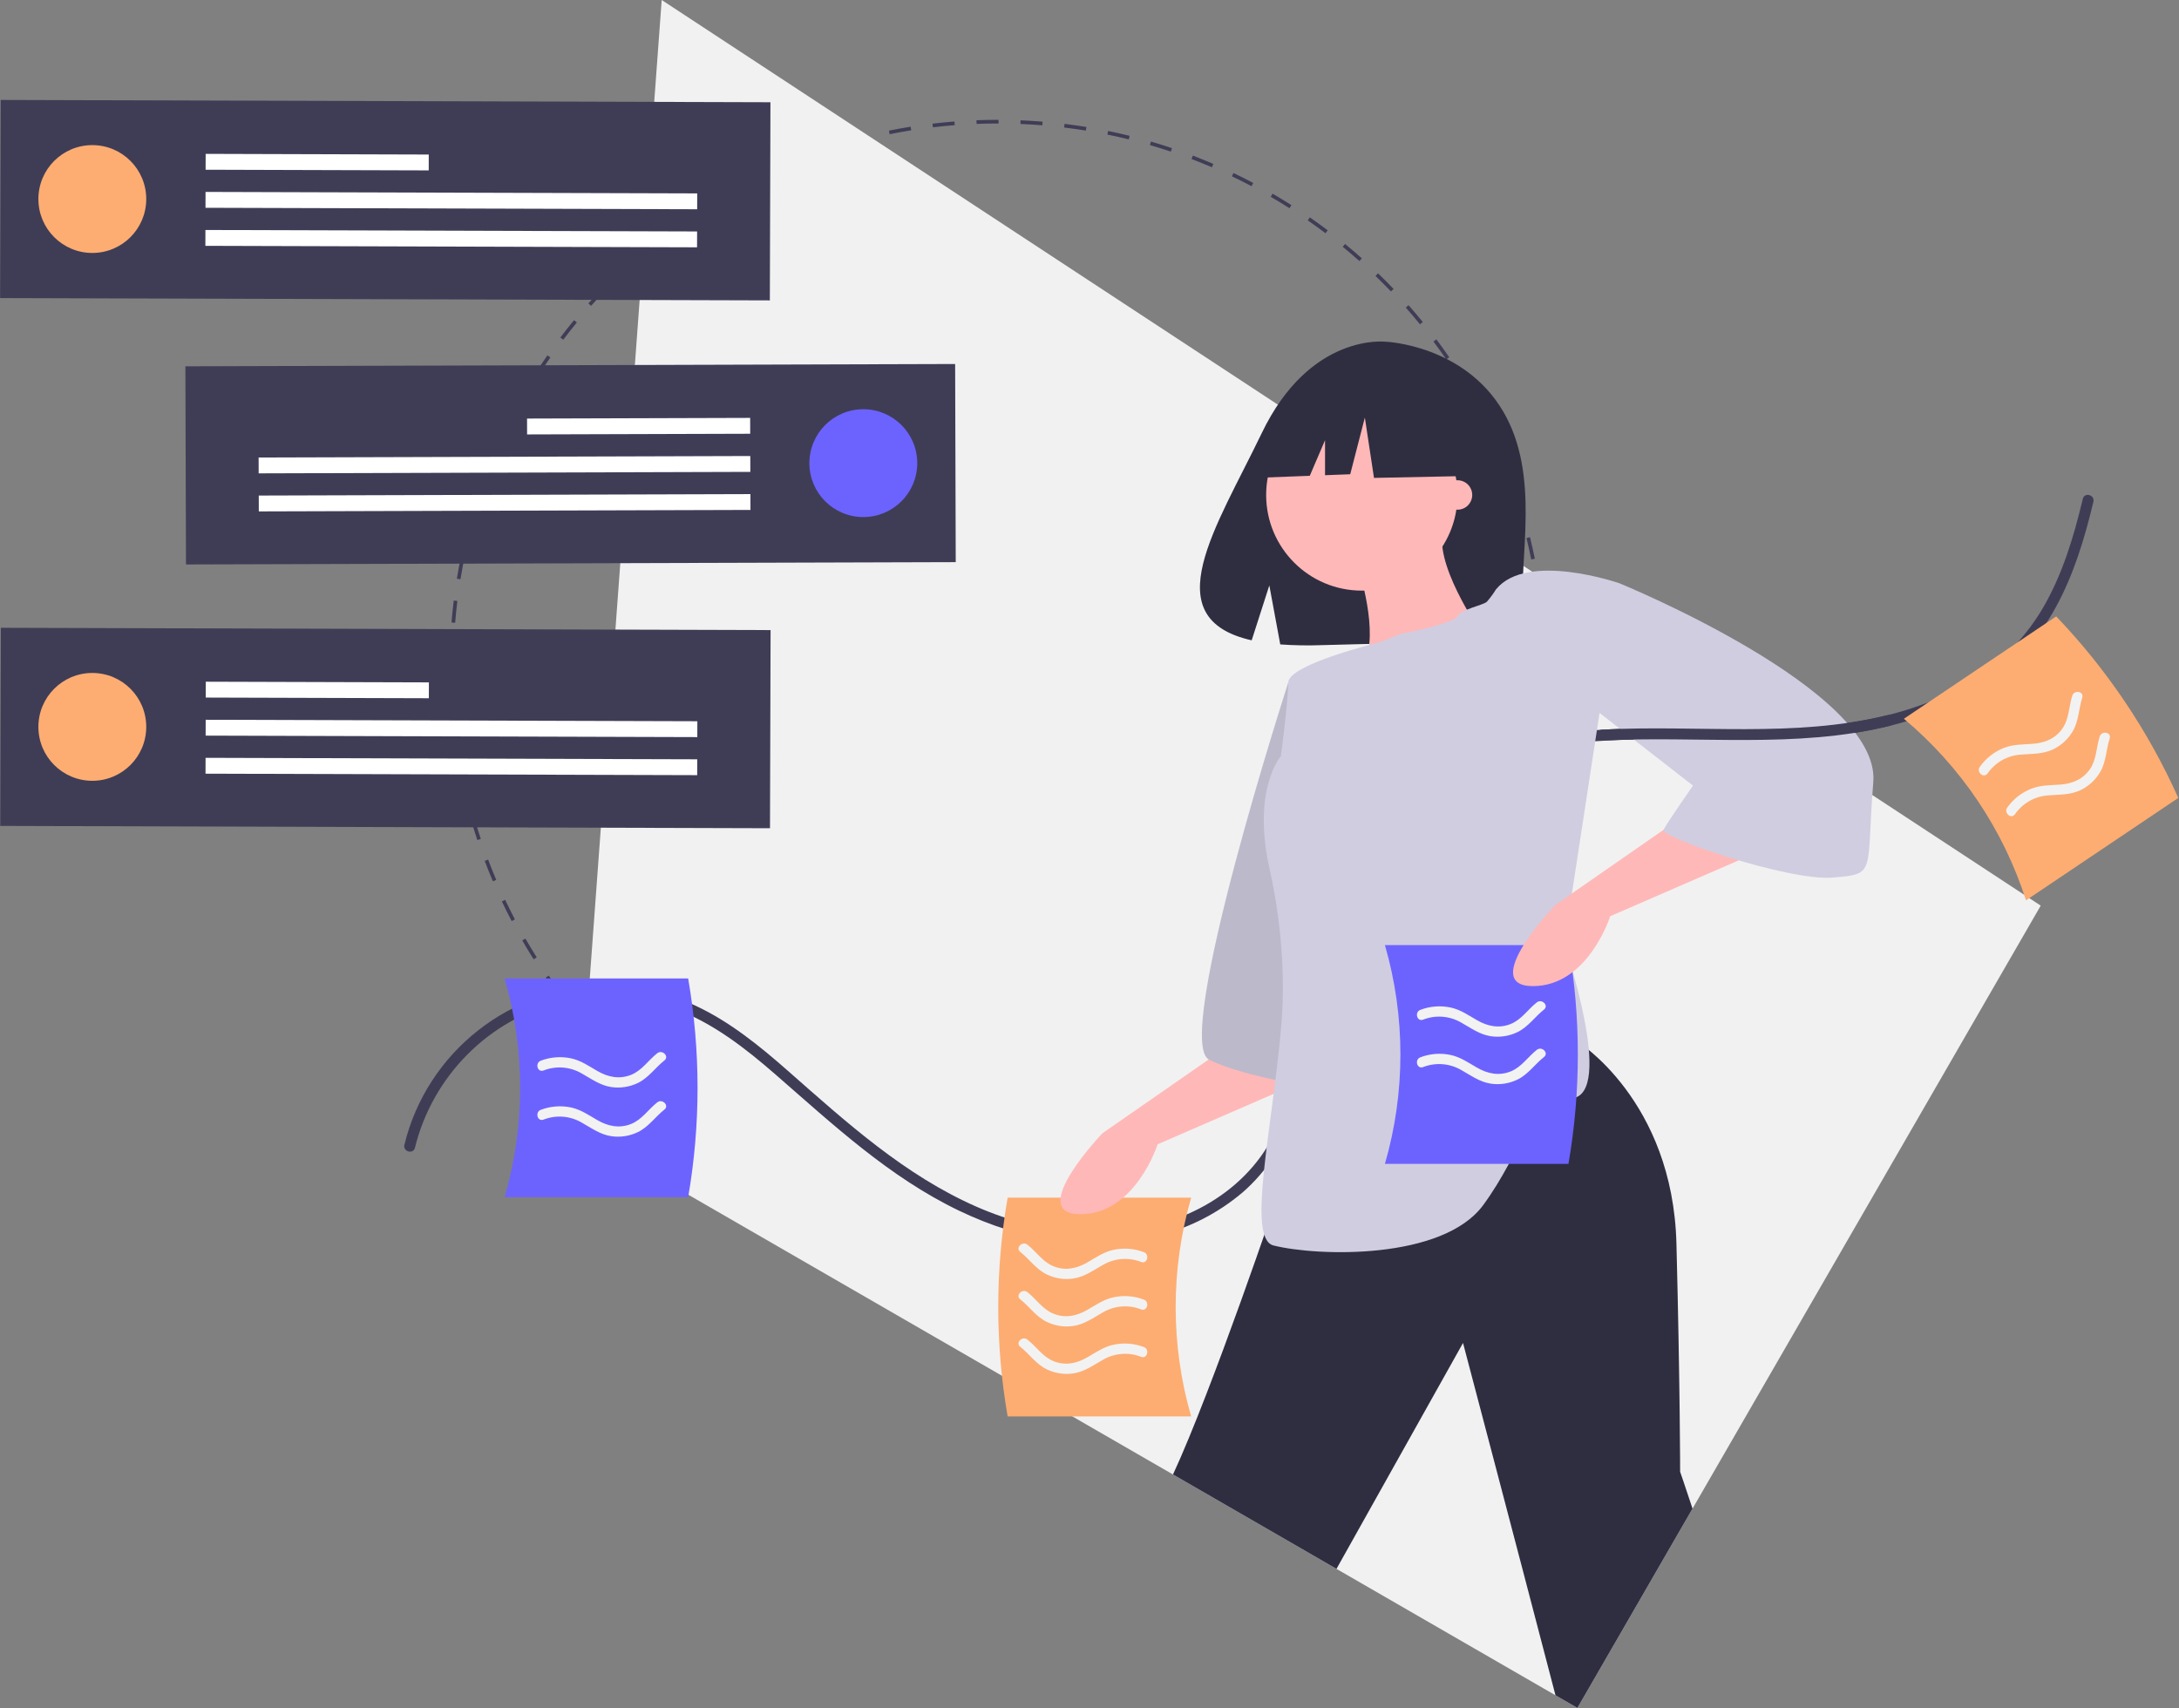 <?xml version="1.0" encoding="UTF-8" standalone="no"?>
<!DOCTYPE svg PUBLIC "-//W3C//DTD SVG 1.1//EN" "http://www.w3.org/Graphics/SVG/1.1/DTD/svg11.dtd">
<svg width="100%" height="100%" viewBox="0 0 1102 864" version="1.1" xmlns="http://www.w3.org/2000/svg" xmlns:xlink="http://www.w3.org/1999/xlink" xml:space="preserve" xmlns:serif="http://www.serif.com/" style="fill-rule:evenodd;clip-rule:evenodd;stroke-linejoin:round;stroke-miterlimit:2;">
    <rect x="0" y="0" width="1102" height="864" fill="#808080" stroke="none"/>
    <g transform="matrix(1,0,0,1,-49.176,-18.028)">
        <path d="M552.977,632.927L552.983,631.08C556.656,631.091 560.386,631.027 564.068,630.892L564.136,632.738C560.429,632.875 556.675,632.938 552.977,632.927ZM541.823,632.677C538.13,632.521 534.383,632.287 530.687,631.984L530.838,630.142C534.51,630.445 538.232,630.676 541.901,630.831L541.823,632.677ZM575.276,632.105L575.135,630.263C578.803,629.981 582.514,629.621 586.167,629.192L586.383,631.027C582.705,631.459 578.969,631.821 575.276,632.105ZM519.586,630.846C515.904,630.393 512.188,629.86 508.541,629.263L508.84,627.439C512.462,628.033 516.154,628.562 519.812,629.012L519.586,630.846ZM597.436,629.504L597.147,627.679C600.772,627.105 604.443,626.447 608.057,625.724L608.42,627.535C604.781,628.264 601.086,628.926 597.436,629.504L597.436,629.504ZM497.568,627.235C493.934,626.487 490.273,625.655 486.686,624.764L487.131,622.97C490.695,623.856 494.331,624.682 497.94,625.424L497.568,627.235ZM619.316,625.123L618.879,623.328C622.46,622.459 626.065,621.507 629.596,620.496L630.104,622.273C626.549,623.29 622.919,624.249 619.316,625.123L619.316,625.123ZM475.912,621.855C472.353,620.815 468.771,619.69 465.266,618.511L465.855,616.759C469.337,617.93 472.895,619.048 476.43,620.081L475.912,621.855ZM640.768,618.985L640.188,617.232C643.68,616.077 647.196,614.836 650.64,613.54L651.291,615.269C647.823,616.574 644.283,617.824 640.768,618.985L640.768,618.985ZM454.735,614.726C451.273,613.401 447.787,611.986 444.371,610.518L445.101,608.821C448.493,610.279 451.957,611.685 455.396,613L454.735,614.726ZM661.625,611.142L660.905,609.44C664.288,608.008 667.684,606.49 670.999,604.927L671.788,606.598C668.45,608.172 665.03,609.7 661.625,611.142L661.625,611.142ZM434.189,605.894C430.838,604.29 427.479,602.598 424.205,600.863L425.07,599.231C428.322,600.953 431.658,602.635 434.986,604.228L434.189,605.894ZM681.763,601.646L680.907,600.009C684.167,598.307 687.432,596.518 690.612,594.693L691.533,596.294C688.331,598.132 685.044,599.933 681.763,601.646L681.763,601.646ZM414.436,595.433C411.223,593.562 408.013,591.604 404.897,589.616L405.891,588.058C408.986,590.033 412.174,591.978 415.366,593.838L414.436,595.433ZM701.083,590.552L700.099,588.988C703.203,587.036 706.315,584.99 709.351,582.906L710.396,584.429C707.341,586.527 704.207,588.587 701.083,590.552L701.083,590.552ZM395.602,583.421C392.554,581.3 389.514,579.092 386.565,576.859L387.681,575.386C390.61,577.604 393.63,579.798 396.657,581.905L395.602,583.421ZM719.459,577.936L718.353,576.456C721.289,574.263 724.23,571.973 727.093,569.649L728.257,571.084C725.375,573.422 722.415,575.728 719.459,577.936L719.459,577.936ZM377.801,569.939C374.94,567.586 372.088,565.143 369.323,562.676L370.553,561.298C373.3,563.747 376.133,566.175 378.975,568.512L377.801,569.939ZM736.775,563.882L735.555,562.496C738.315,560.066 741.064,557.546 743.725,555.008L745,556.346C742.322,558.9 739.555,561.436 736.775,563.882ZM361.144,555.082C358.488,552.513 355.841,549.85 353.278,547.168L354.614,545.891C357.16,548.556 359.789,551.202 362.429,553.753L361.144,555.082ZM752.919,548.482L751.591,547.197C754.147,544.556 756.686,541.825 759.14,539.077L760.518,540.308C758.048,543.073 755.491,545.824 752.919,548.482ZM345.736,538.948C343.281,536.163 340.857,533.298 338.53,530.433L339.964,529.268C342.276,532.115 344.684,534.961 347.122,537.726L345.736,538.948ZM767.786,531.834L766.359,530.661C768.703,527.814 771.016,524.886 773.236,521.958L774.709,523.075C772.474,526.022 770.144,528.969 767.786,531.834L767.786,531.834ZM331.672,521.639C329.455,518.676 327.269,515.628 325.174,512.58L326.697,511.533C328.778,514.561 330.949,517.589 333.152,520.533L331.672,521.639ZM781.276,514.041L779.76,512.986C781.869,509.958 783.941,506.852 785.919,503.755L787.476,504.749C785.485,507.867 783.399,510.993 781.276,514.041ZM319.046,503.27C317.076,500.142 315.143,496.93 313.298,493.723L314.9,492.803C316.732,495.988 318.653,499.178 320.609,502.285L319.046,503.27ZM793.3,495.213L791.705,494.283C793.565,491.092 795.38,487.828 797.102,484.581L798.734,485.447C797.001,488.716 795.173,492.002 793.3,495.213L793.3,495.213ZM307.942,483.954C306.231,480.68 304.563,477.325 302.985,473.982L304.655,473.193C306.224,476.514 307.88,479.846 309.579,483.099L307.942,483.954ZM803.771,475.467L802.105,474.668C803.697,471.346 805.245,467.944 806.703,464.557L808.4,465.288C806.932,468.698 805.375,472.122 803.771,475.467ZM298.435,463.823C296.991,460.415 295.601,456.939 294.302,453.491L296.03,452.839C297.321,456.264 298.702,459.717 300.136,463.101L298.435,463.823ZM812.615,454.925L810.889,454.264C812.21,450.812 813.478,447.294 814.654,443.807L816.404,444.397C815.221,447.908 813.945,451.45 812.615,454.925L812.615,454.925ZM290.579,442.97C289.414,439.454 288.307,435.866 287.287,432.307L289.063,431.799C290.076,435.333 291.176,438.897 292.333,442.389L290.579,442.97ZM819.755,433.751L817.981,433.233C819.012,429.71 819.987,426.111 820.878,422.534L822.67,422.98C821.773,426.582 820.792,430.206 819.755,433.751ZM284.43,421.52C283.554,417.919 282.741,414.255 282.012,410.627L283.824,410.263C284.547,413.866 285.355,417.507 286.224,421.084L284.43,421.52ZM825.147,412.101L823.336,411.727C824.079,408.13 824.759,404.463 825.357,400.829L827.18,401.129C826.578,404.788 825.894,408.479 825.147,412.101L825.147,412.101ZM280.037,399.644C279.457,395.994 278.942,392.276 278.508,388.591L280.342,388.375C280.774,392.035 281.286,395.729 281.862,399.354L280.037,399.644ZM828.77,390.082L826.935,389.856C827.387,386.2 827.77,382.49 828.072,378.831L829.914,378.983C829.609,382.667 829.224,386.401 828.77,390.082L828.77,390.082ZM277.424,377.486C277.138,373.795 276.923,370.047 276.785,366.345L278.631,366.276C278.768,369.953 278.982,373.676 279.266,377.343L277.424,377.486ZM830.614,367.848L828.769,367.769C828.925,364.088 829.011,360.359 829.023,356.687L829.024,356.075L830.872,356.081L830.871,356.689C830.859,360.389 830.773,364.142 830.614,367.848L830.614,367.848ZM278.436,355.193L276.588,355.187L276.589,354.877C276.601,351.272 276.683,347.623 276.833,344.033L278.679,344.11C278.53,347.676 278.449,351.302 278.437,354.887L278.436,355.193ZM828.817,344.995C828.677,341.325 828.46,337.602 828.17,333.928L830.013,333.784C830.303,337.482 830.522,341.23 830.663,344.924L828.817,344.995ZM279.362,333.047L277.521,332.897C277.823,329.198 278.204,325.463 278.653,321.796L280.487,322.02C280.041,325.663 279.663,329.373 279.362,333.047ZM827.082,322.898C826.648,319.252 826.134,315.559 825.55,311.921L827.375,311.628C827.961,315.291 828.481,319.009 828.916,322.68L827.082,322.898ZM282.053,311.048L280.23,310.749C280.828,307.093 281.508,303.4 282.252,299.775L284.062,300.147C283.323,303.748 282.647,307.415 282.053,311.048L282.053,311.048ZM823.576,301.013C822.846,297.4 822.034,293.761 821.163,290.195L822.958,289.756C823.835,293.346 824.653,297.011 825.387,300.648L823.576,301.013ZM286.509,289.336L284.716,288.892C285.606,285.299 286.583,281.674 287.62,278.116L289.394,278.633C288.364,282.167 287.394,285.768 286.509,289.336ZM818.314,279.484C817.297,275.951 816.193,272.389 815.032,268.896L816.786,268.314C817.954,271.83 819.066,275.416 820.089,278.972L818.314,279.484ZM292.709,268.057L290.958,267.468C292.139,263.954 293.41,260.41 294.736,256.936L296.462,257.595C295.145,261.046 293.882,264.566 292.709,268.057L292.709,268.057ZM811.322,258.451C810.021,255.01 808.635,251.559 807.205,248.192L808.905,247.47C810.345,250.859 811.741,254.333 813.051,257.797L811.322,258.451ZM300.636,247.297L298.938,246.568C300.401,243.16 301.955,239.733 303.556,236.384L305.223,237.181C303.633,240.507 302.09,243.911 300.636,247.297L300.636,247.297ZM802.675,238.105C801.104,234.788 799.444,231.457 797.741,228.205L799.376,227.348C801.092,230.622 802.764,233.975 804.344,237.315L802.675,238.105ZM310.216,227.261L308.582,226.398C310.315,223.121 312.14,219.833 314.006,216.626L315.603,217.555C313.75,220.741 311.937,224.007 310.216,227.261ZM792.408,218.509C790.571,215.323 788.647,212.135 786.689,209.032L788.251,208.046C790.223,211.169 792.159,214.379 794.009,217.586L792.408,218.509ZM321.377,208.076L319.818,207.083C321.811,203.956 323.894,200.827 326.009,197.784L327.525,198.839C325.424,201.862 323.356,204.969 321.377,208.076ZM780.591,199.79C778.505,196.763 776.33,193.738 774.126,190.798L775.604,189.69C777.823,192.649 780.012,195.695 782.111,198.742L780.591,199.79ZM334.04,189.859L332.566,188.744C334.803,185.788 337.129,182.838 339.479,179.976L340.907,181.149C338.572,183.992 336.261,186.922 334.04,189.859ZM767.305,182.07C764.984,179.219 762.572,176.377 760.137,173.621L761.522,172.397C763.973,175.172 766.4,178.034 768.737,180.904L767.305,182.07ZM348.117,172.723L346.738,171.494C349.2,168.731 351.754,165.978 354.328,163.311L355.658,164.595C353.1,167.243 350.564,169.978 348.117,172.723L348.117,172.723ZM752.637,165.462C750.089,162.801 747.457,160.159 744.813,157.609L746.095,156.278C748.756,158.846 751.406,161.505 753.971,164.184L752.637,165.462ZM363.515,156.776L362.238,155.44C364.912,152.883 367.677,150.345 370.455,147.894L371.677,149.279C368.918,151.714 366.171,154.236 363.515,156.776L363.515,156.776ZM736.681,150.073C733.928,147.623 731.092,145.199 728.251,142.868L729.423,141.439C732.282,143.786 735.138,146.226 737.909,148.693L736.681,150.073ZM380.131,142.116L378.965,140.683C381.839,138.345 384.797,136.037 387.755,133.821L388.863,135.3C385.924,137.5 382.986,139.794 380.131,142.116L380.131,142.116ZM719.536,136.005C716.596,133.783 713.573,131.593 710.553,129.496L711.606,127.978C714.647,130.09 717.69,132.294 720.651,134.531L719.536,136.005ZM397.859,128.839L396.812,127.317C399.864,125.217 402.996,123.153 406.119,121.184L407.104,122.747C404.002,124.703 400.891,126.752 397.859,128.839ZM701.312,123.351C698.204,121.373 695.014,119.433 691.83,117.583L692.759,115.986C695.962,117.848 699.174,119.801 702.304,121.792L701.312,123.351ZM416.584,117.034L415.662,115.432C418.863,113.59 422.148,111.786 425.426,110.07L426.283,111.707C423.027,113.411 419.763,115.203 416.584,117.034L416.584,117.034ZM682.121,112.201C678.864,110.481 675.526,108.803 672.199,107.215L672.995,105.547C676.344,107.146 679.705,108.835 682.983,110.567L682.121,112.201ZM436.185,106.778L435.395,105.107C438.732,103.529 442.15,101.997 445.553,100.552L446.275,102.253C442.894,103.688 439.499,105.21 436.185,106.777L436.185,106.778ZM662.08,102.633C658.689,101.18 655.224,99.778 651.78,98.465L652.439,96.739C655.905,98.06 659.395,99.472 662.808,100.935L662.08,102.633ZM456.536,98.141L455.883,96.412C459.345,95.105 462.883,93.851 466.401,92.684L466.983,94.438C463.489,95.597 459.974,96.843 456.536,98.141ZM641.316,94.717C637.828,93.548 634.269,92.434 630.737,91.408L631.253,89.634C634.809,90.668 638.392,91.788 641.902,92.966L641.316,94.717ZM477.573,91.161L477.062,89.385C480.619,88.363 484.248,87.4 487.848,86.521L488.286,88.316C484.71,89.189 481.105,90.146 477.573,91.161ZM620.033,88.53C616.469,87.648 612.831,86.826 609.221,86.088L609.591,84.278C613.225,85.021 616.888,85.849 620.476,86.736L620.033,88.53ZM499.105,85.91L498.74,84.099C502.365,83.369 506.059,82.703 509.722,82.118L510.014,83.943C506.375,84.524 502.705,85.186 499.105,85.91ZM598.319,84.086C594.688,83.495 590.996,82.969 587.345,82.525L587.569,80.691C591.243,81.138 594.96,81.667 598.616,82.262L598.319,84.086ZM520.992,82.417L520.774,80.582C524.451,80.147 528.187,79.779 531.878,79.492L532.022,81.334C528.355,81.62 524.644,81.984 520.992,82.417L520.992,82.417ZM576.318,81.406C572.656,81.109 568.934,80.881 565.254,80.73L565.331,78.883C569.035,79.036 572.781,79.265 576.468,79.565L576.318,81.406ZM543.089,80.693L543.019,78.847C546.714,78.706 550.468,78.638 554.176,78.644L554.173,80.492C550.489,80.486 546.76,80.554 543.089,80.693L543.089,80.693Z" style="fill:rgb(63,61,86);fill-rule:nonzero;"/>
    </g>
    <path d="M1032.07,458.105L855.972,763.116L797.759,863.943L786.668,857.541L675.907,793.594L593.224,745.854L292.585,572.286L334.648,0L1032.07,458.105Z" style="fill:rgb(241,241,241);fill-rule:nonzero;"/>
    <g transform="matrix(1,0,0,1,-49.176,-18.028)">
        <path d="M259.037,598.592C267.886,562.438 296.549,533.294 332.929,524.819C352.264,520.311 372.507,521.612 391.106,528.559C410.042,535.702 426.284,548.407 441.399,561.566C470.597,586.986 498.879,613.447 534.149,630.409C565.654,645.56 601.129,651.995 635.386,642.959C650.913,639.017 665.338,631.583 677.559,621.226C690.068,610.397 698.869,596.22 704.707,580.846C716.946,548.621 716.703,513.372 726.047,480.396C730.862,463.401 738.505,447.347 750.713,434.396C762.781,421.592 778.141,412.211 794.433,405.772C833.069,390.502 874.886,391.74 915.7,392.279C954.272,392.788 993.799,392.124 1029.93,376.934C1046.03,370.165 1061.06,360.596 1072.94,347.686C1085.59,333.932 1094.02,317.017 1100.06,299.461C1103.17,290.399 1105.66,281.139 1107.89,271.824C1108.72,268.357 1103.38,266.877 1102.54,270.35C1097.92,289.635 1092.18,308.94 1082.02,326.113C1072.52,342.064 1059.02,355.268 1042.87,364.42C1008.83,383.977 968.643,386.95 930.239,386.864C889.025,386.773 846.864,383.705 806.829,395.642C774.249,405.356 744.266,424.818 729.18,456.186C714.163,487.41 713.638,522.843 706.162,556.128C702.449,572.66 696.897,588.936 686.939,602.814C677.014,616.648 662.799,626.984 647.064,633.289C613.421,646.77 575.904,642.816 543.247,628.518C506.635,612.488 477.31,585.783 447.673,559.708C433.396,547.148 418.381,534.918 401.054,526.801C386.968,520.128 371.574,516.666 355.988,516.666C307.574,516.666 265.103,550.068 253.692,597.119C252.844,600.583 258.188,602.061 259.037,598.592L259.037,598.592Z" style="fill:rgb(63,61,86);fill-rule:nonzero;"/>
    </g>
    <g transform="matrix(1,0,0,1,-49.176,-18.028)">
        <path d="M651.597,734.518L558.777,734.518C552.443,697.901 552.443,660.466 558.777,623.848L651.597,623.848C641.141,659.994 641.141,698.373 651.597,734.518Z" style="fill:rgb(253,173,114);fill-rule:nonzero;"/>
    </g>
    <g transform="matrix(1,0,0,1,-49.176,-18.028)">
        <path d="M304.384,623.631L397.204,623.631C403.538,587.013 403.538,549.579 397.204,512.961L304.384,512.961C314.84,549.106 314.84,587.486 304.384,623.631Z" style="fill:rgb(108,99,255);fill-rule:nonzero;"/>
    </g>
    <g transform="matrix(1,0,0,1,-49.176,-18.028)">
        <path d="M324.054,559.518C330.346,557.05 337.432,557.582 343.284,560.963C348.161,563.689 352.585,567.017 358.245,567.885C362.877,568.585 367.615,567.861 371.827,565.81C377.234,563.166 380.572,558.077 385.201,554.427C387.798,552.379 384.136,548.763 381.564,550.791C377.043,554.356 373.819,559.54 368.312,561.731C362.415,564.075 356.676,562.879 351.328,559.798C347.017,557.314 343,554.471 338.05,553.391C332.924,552.289 327.587,552.695 322.687,554.559C319.612,555.702 320.943,560.675 324.054,559.518L324.054,559.518Z" style="fill:rgb(242,242,242);fill-rule:nonzero;"/>
    </g>
    <g transform="matrix(1,0,0,1,-49.176,-18.028)">
        <path d="M324.054,584.373C330.346,581.905 337.432,582.438 343.284,585.819C348.161,588.544 352.585,591.872 358.245,592.741C362.877,593.44 367.615,592.716 371.827,590.665C377.234,588.021 380.572,582.933 385.201,579.283C387.798,577.235 384.136,573.618 381.564,575.646C377.043,579.211 373.819,584.396 368.312,586.586C362.415,588.931 356.676,587.734 351.328,584.653C347.017,582.17 343,579.327 338.05,578.246C332.924,577.144 327.587,577.55 322.687,579.414C319.612,580.558 320.943,585.53 324.054,584.373L324.054,584.373Z" style="fill:rgb(242,242,242);fill-rule:nonzero;"/>
    </g>
    <g transform="matrix(1,0,0,1,-49.176,-18.028)">
        <path d="M626.294,656.368C620.003,653.9 612.917,654.433 607.065,657.814C602.188,660.539 597.763,663.867 592.104,664.736C587.471,665.435 582.734,664.711 578.522,662.66C573.114,660.016 569.777,654.928 565.148,651.278C562.551,649.23 566.212,645.613 568.784,647.641C573.305,651.206 576.529,656.391 582.037,658.581C587.933,660.926 593.673,659.729 599.02,656.648C603.331,654.165 607.349,651.322 612.298,650.241C617.424,649.139 622.761,649.545 627.662,651.409C630.736,652.553 629.406,657.525 626.294,656.368L626.294,656.368Z" style="fill:rgb(242,242,242);fill-rule:nonzero;"/>
    </g>
    <g transform="matrix(1,0,0,1,-49.176,-18.028)">
        <path d="M626.294,680.367C620.003,677.898 612.917,678.431 607.065,681.812C602.188,684.538 597.763,687.866 592.104,688.734C587.471,689.434 582.734,688.71 578.522,686.658C573.114,684.015 569.777,678.926 565.148,675.276C562.551,673.228 566.212,669.612 568.784,671.64C573.305,675.205 576.529,680.389 582.037,682.579C587.933,684.924 593.673,683.728 599.02,680.647C603.331,678.163 607.349,675.32 612.298,674.24C617.424,673.138 622.761,673.544 627.662,675.408C630.736,676.551 629.406,681.523 626.294,680.367L626.294,680.367Z" style="fill:rgb(242,242,242);fill-rule:nonzero;"/>
    </g>
    <g transform="matrix(1,0,0,1,-49.176,-18.028)">
        <path d="M626.294,704.365C620.003,701.897 612.917,702.429 607.065,705.811C602.188,708.536 597.763,711.864 592.104,712.732C587.471,713.432 582.734,712.708 578.522,710.657C573.114,708.013 569.777,702.924 565.148,699.274C562.551,697.227 566.212,693.61 568.784,695.638C573.305,699.203 576.529,704.387 582.037,706.578C587.933,708.923 593.673,707.726 599.02,704.645C603.331,702.161 607.349,699.319 612.298,698.238C617.424,697.136 622.761,697.542 627.662,699.406C630.736,700.549 629.406,705.522 626.294,704.365L626.294,704.365Z" style="fill:rgb(242,242,242);fill-rule:nonzero;"/>
    </g>
    <g transform="matrix(1,0,0,1,-49.176,-18.028)">
        <path d="M809.313,226.024C789.448,192.458 750.147,190.894 750.147,190.894C750.147,190.894 711.85,185.997 687.283,237.117C664.385,284.766 632.782,330.772 682.195,341.926L691.121,314.146L696.648,343.994C703.684,344.5 710.742,344.621 717.79,344.356C770.708,342.647 821.105,344.855 819.482,325.866C817.325,300.623 828.427,258.321 809.313,226.024Z" style="fill:rgb(47,46,65);fill-rule:nonzero;"/>
    </g>
    <g transform="matrix(1,0,0,1,-49.176,-18.028)">
        <path d="M673.7,544.754L606.706,591.277C606.706,591.277 567.626,632.218 595.541,632.218C623.455,632.218 634.62,596.86 634.62,596.86L720.224,559.641L673.7,544.754Z" style="fill:rgb(255,184,184);fill-rule:nonzero;"/>
    </g>
    <g transform="matrix(1,0,0,1,-49.176,-18.028)">
        <path d="M700.684,363.312C700.684,363.312 642.064,544.754 660.674,554.058C679.283,563.363 720.224,568.946 720.224,568.946L700.684,363.312Z" style="fill:rgb(208,205,225);fill-rule:nonzero;"/>
    </g>
    <g transform="matrix(1,0,0,1,-49.176,-18.028)">
        <path d="M700.684,363.312C700.684,363.312 642.064,544.754 660.674,554.058C679.283,563.363 720.224,568.946 720.224,568.946L700.684,363.312Z" style="fill-opacity:0.1;fill-rule:nonzero;"/>
    </g>
    <g transform="matrix(1,0,0,1,-49.176,-18.028)">
        <path d="M905.148,781.144L846.935,881.972L835.844,875.569C814.648,794.258 789.081,697.347 789.081,697.347L725.083,811.622L642.4,763.883C662.19,721.277 696.028,621.049 696.028,621.049L846.772,544.752C846.772,544.752 895.154,574.527 897.014,647.105C898.874,719.683 898.874,762.485 898.874,762.485C898.874,762.485 901.334,769.556 905.148,781.144Z" style="fill:rgb(47,46,65);fill-rule:nonzero;"/>
    </g>
    <circle cx="688.727" cy="250.375" r="48.385" style="fill:rgb(255,184,184);"/>
    <g transform="matrix(1,0,0,1,-49.176,-18.028)">
        <path d="M736.972,308.414C736.972,308.414 748.138,343.772 736.972,356.798C725.807,369.825 798.383,338.189 798.383,338.189C798.383,338.189 772.33,300.97 779.774,284.222L736.972,308.414Z" style="fill:rgb(255,184,184);fill-rule:nonzero;"/>
    </g>
    <g transform="matrix(1,0,0,1,-49.176,-18.028)">
        <path d="M805.776,316.122C804.415,318.326 802.876,320.416 801.175,322.371C799.314,324.232 788.148,326.093 786.287,329.815C784.426,333.536 756.986,338.842 756.986,338.842L747.207,342.841C747.207,342.841 700.684,354.007 700.684,363.312C700.684,372.616 696.962,400.53 696.962,400.53C696.962,400.53 682.074,417.279 691.379,458.22C694.964,473.995 699.961,504.596 697.159,537.029C692.688,588.771 679.513,644.604 693.24,648.036C715.571,653.619 778.843,655.48 799.314,627.565C819.784,599.651 821.645,575.459 843.976,573.598C866.308,571.737 840.255,495.439 840.255,495.439L868.169,313.066C868.169,313.066 821.544,296.846 805.776,316.122Z" style="fill:rgb(208,205,225);fill-rule:nonzero;"/>
    </g>
    <g transform="matrix(1,0,0,1,-49.176,-18.028)">
        <path d="M749.578,606.763L842.398,606.763C848.732,570.145 848.732,532.71 842.398,496.093L749.578,496.093C760.034,532.238 760.034,570.617 749.578,606.763Z" style="fill:rgb(108,99,255);fill-rule:nonzero;"/>
    </g>
    <g transform="matrix(1,0,0,1,-49.176,-18.028)">
        <path d="M768.881,533.805C775.172,531.337 782.259,531.87 788.111,535.251C792.987,537.976 797.412,541.304 803.072,542.173C807.704,542.872 812.441,542.148 816.654,540.097C822.061,537.453 825.398,532.365 830.027,528.715C832.624,526.667 828.963,523.05 826.391,525.078C821.87,528.643 818.646,533.828 813.138,536.018C807.242,538.363 801.503,537.166 796.155,534.085C791.844,531.602 787.826,528.759 782.877,527.678C777.751,526.576 772.414,526.982 767.514,528.846C764.439,529.99 765.769,534.962 768.881,533.805L768.881,533.805Z" style="fill:rgb(242,242,242);fill-rule:nonzero;"/>
    </g>
    <g transform="matrix(1,0,0,1,-49.176,-18.028)">
        <path d="M768.881,557.804C775.172,555.335 782.259,555.868 788.111,559.249C792.987,561.974 797.412,565.302 803.072,566.171C807.704,566.871 812.441,566.147 816.654,564.095C822.061,561.452 825.398,556.363 830.027,552.713C832.624,550.665 828.963,547.049 826.391,549.077C821.87,552.642 818.646,557.826 813.138,560.016C807.242,562.361 801.503,561.165 796.155,558.084C791.844,555.6 787.826,552.757 782.877,551.677C777.751,550.575 772.414,550.98 767.514,552.845C764.439,553.988 765.769,558.96 768.881,557.804L768.881,557.804Z" style="fill:rgb(242,242,242);fill-rule:nonzero;"/>
    </g>
    <g transform="matrix(1,0,0,1,-49.176,-18.028)">
        <path d="M902.596,429.375L835.602,475.899C835.602,475.899 796.522,516.839 824.437,516.839C852.351,516.839 863.516,481.482 863.516,481.482L949.12,444.263L902.596,429.375Z" style="fill:rgb(255,184,184);fill-rule:nonzero;"/>
    </g>
    <g transform="matrix(1,0,0,1,-49.176,-18.028)">
        <path d="M787.504,222.788L748.676,202.45L724.316,206.23C706.695,208.964 692.456,222.257 688.519,239.648L683.963,259.767L711.579,258.705L719.293,240.704L719.293,258.408L732.036,257.918L739.431,229.26L744.054,259.767L789.353,258.842L787.504,222.788Z" style="fill:rgb(47,46,65);fill-rule:nonzero;"/>
    </g>
    <g transform="matrix(1,0,0,1,-49.176,-18.028)">
        <path d="M855.142,316.788L868.169,313.066C868.169,313.066 1000.3,367.033 996.574,413.557C992.852,460.081 998.435,460.081 976.103,461.942C953.772,463.803 888.639,441.471 890.5,437.749C892.361,434.027 905.388,415.418 905.388,415.418L855.142,376.338L855.142,316.788Z" style="fill:rgb(208,205,225);fill-rule:nonzero;"/>
    </g>
    <circle cx="737.111" cy="250.375" r="7.444" style="fill:rgb(255,184,184);"/>
    <g transform="matrix(1,0,0,1,-49.176,-18.028)">
        <path d="M859.426,392.651C907.991,390.031 957.232,396.925 1005.01,385.173C1008.48,384.321 1007.01,378.975 1003.54,379.828C956.279,391.452 907.47,384.516 859.426,387.108C855.878,387.299 855.856,392.843 859.426,392.651L859.426,392.651Z" style="fill:rgb(63,61,86);fill-rule:nonzero;"/>
    </g>
    <g transform="matrix(1,0,0,1,-49.176,-18.028)">
        <path d="M1073.8,473.449L1150.82,421.654C1135.65,387.733 1114.76,356.668 1089.07,329.817L1012.04,381.612C1040.89,405.772 1062.31,437.62 1073.8,473.449Z" style="fill:rgb(253,173,114);fill-rule:nonzero;"/>
    </g>
    <g transform="matrix(1,0,0,1,-49.176,-18.028)">
        <path d="M1054.35,409.27C1058.19,403.711 1064.37,400.199 1071.11,399.739C1076.68,399.279 1082.21,399.572 1087.39,397.134C1091.62,395.13 1095.15,391.885 1097.5,387.833C1100.51,382.622 1100.44,376.537 1102.25,370.925C1103.26,367.776 1098.2,366.818 1097.2,369.936C1095.44,375.417 1095.65,381.519 1092.31,386.41C1088.72,391.646 1083.29,393.855 1077.13,394.283C1072.17,394.627 1067.25,394.51 1062.54,396.376C1057.67,398.321 1053.47,401.636 1050.44,405.918C1048.53,408.582 1052.41,411.966 1054.35,409.27L1054.35,409.27Z" style="fill:rgb(242,242,242);fill-rule:nonzero;"/>
    </g>
    <g transform="matrix(1,0,0,1,-49.176,-18.028)">
        <path d="M1068.22,429.896C1072.06,424.337 1078.24,420.824 1084.98,420.365C1090.55,419.905 1096.08,420.197 1101.26,417.76C1105.49,415.755 1109.02,412.511 1111.37,408.459C1114.38,403.247 1114.31,397.162 1116.12,391.55C1117.13,388.402 1112.07,387.444 1111.07,390.562C1109.31,396.043 1109.53,402.144 1106.18,407.035C1102.59,412.271 1097.16,414.481 1091.01,414.909C1086.04,415.253 1081.12,415.136 1076.41,417.001C1071.54,418.947 1067.34,422.262 1064.31,426.544C1062.4,429.208 1066.28,432.592 1068.22,429.896L1068.22,429.896Z" style="fill:rgb(242,242,242);fill-rule:nonzero;"/>
    </g>
    <g transform="matrix(1,0.003,-0.003,1,-48.784,-18.826)">
        <rect x="49.339" y="69.229" width="389.294" height="100.229" style="fill:rgb(63,61,86);"/>
    </g>
    <circle cx="46.687" cy="100.679" r="27.272" style="fill:rgb(253,173,114);"/>
    <g transform="matrix(1,0.003,-0.003,1,-48.847,-18.713)">
        <rect x="153.142" y="96.085" width="112.831" height="8.021" style="fill:white;"/>
    </g>
    <g transform="matrix(1,0.003,-0.003,1,-48.783,-18.935)">
        <rect x="153.079" y="115.558" width="248.656" height="8.021" style="fill:white;"/>
    </g>
    <g transform="matrix(1,0.003,-0.003,1,-48.72,-18.935)">
        <rect x="153.016" y="134.808" width="248.656" height="8.021" style="fill:white;"/>
    </g>
    <g transform="matrix(1,0.003,-0.003,1,-47.911,-18.824)">
        <rect x="49.339" y="336.229" width="389.294" height="100.229" style="fill:rgb(63,61,86);"/>
    </g>
    <circle cx="46.687" cy="367.679" r="27.272" style="fill:rgb(253,173,114);"/>
    <g transform="matrix(1,0.003,-0.003,1,-47.974,-18.712)">
        <rect x="153.142" y="363.085" width="112.831" height="8.021" style="fill:white;"/>
    </g>
    <g transform="matrix(1,0.003,-0.003,1,-47.91,-18.933)">
        <rect x="153.079" y="382.558" width="248.656" height="8.021" style="fill:white;"/>
    </g>
    <g transform="matrix(1,0.003,-0.003,1,-47.847,-18.933)">
        <rect x="153.016" y="401.808" width="248.656" height="8.021" style="fill:white;"/>
    </g>
    <g transform="matrix(-1,0.003,-0.003,-1,626.975,486.751)">
        <rect x="143.016" y="202.828" width="389.294" height="100.229" style="fill:rgb(63,61,86);"/>
    </g>
    <circle cx="436.61" cy="234.278" r="27.272" style="fill:rgb(108,99,255);"/>
    <g transform="matrix(-1,0.003,-0.003,-1,695.768,448.143)">
        <rect x="315.676" y="229.684" width="112.831" height="8.021" style="fill:white;"/>
    </g>
    <g transform="matrix(-1,0.003,-0.003,-1,560.134,487.311)">
        <rect x="179.914" y="249.157" width="248.656" height="8.021" style="fill:white;"/>
    </g>
    <g transform="matrix(-1,0.003,-0.003,-1,560.323,525.812)">
        <rect x="179.977" y="268.408" width="248.656" height="8.021" style="fill:white;"/>
    </g>
</svg>

